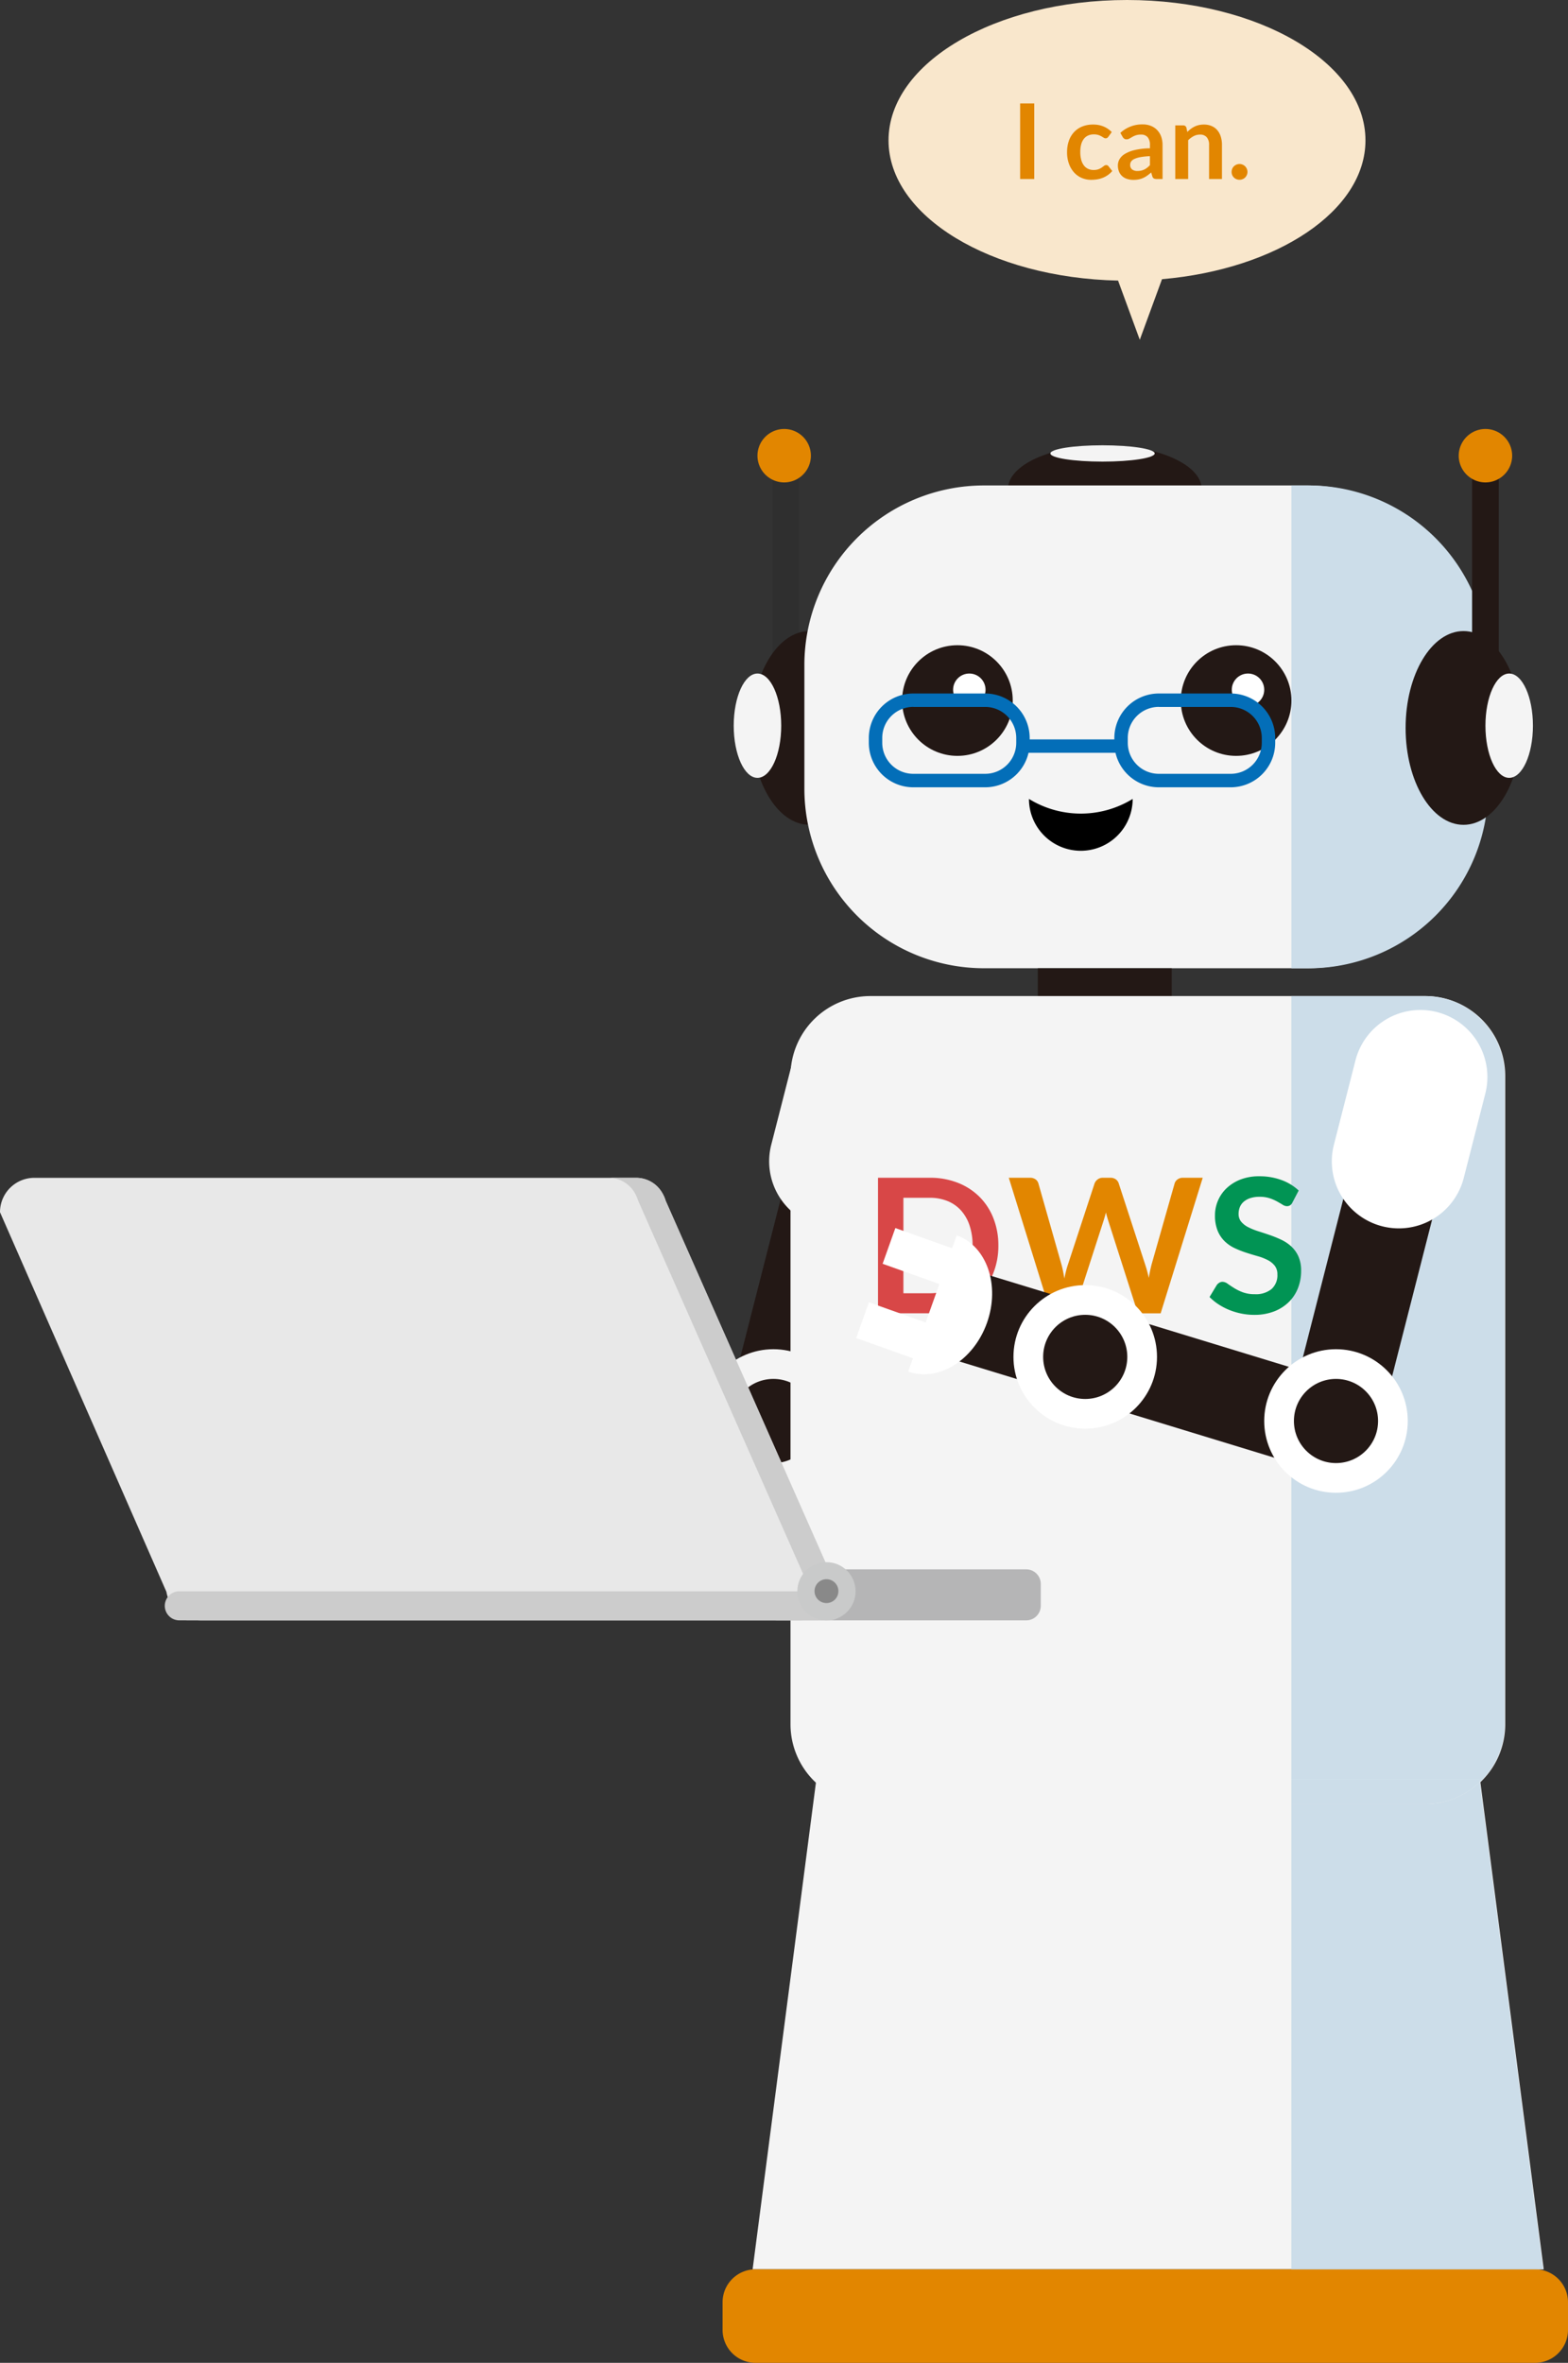 <svg xmlns="http://www.w3.org/2000/svg" width="240" height="361.606" viewBox="0 0 240 361.606">
  <rect x="0" y="0" width="240" height="361.606" fill="#333333" stroke="none"/>
  <g id="グループ_3513" data-name="グループ 3513" transform="translate(-1025 -6167)">
    <path id="合体_22" data-name="合体 22" d="M35.132,42.942C15.607,42.518,0,33.071,0,21.478,0,9.616,16.342,0,36.5,0S73,9.616,73,21.478C73,32.268,59.476,41.2,41.858,42.727L38.456,52Z" transform="translate(1161 6167)" fill="#f9e7cc"/>
    <path id="パス_6090" data-name="パス 6090" d="M3.592,0H1.432V-11.568h2.16ZM14.936-6.472a.985.985,0,0,1-.172.176.4.4,0,0,1-.244.064.543.543,0,0,1-.3-.092q-.144-.092-.344-.208A2.572,2.572,0,0,0,13.4-6.74a2.187,2.187,0,0,0-.684-.092,2.087,2.087,0,0,0-.912.188,1.729,1.729,0,0,0-.652.54,2.433,2.433,0,0,0-.388.852A4.575,4.575,0,0,0,10.64-4.12a4.438,4.438,0,0,0,.14,1.168,2.5,2.5,0,0,0,.4.86,1.738,1.738,0,0,0,.64.528,1.94,1.94,0,0,0,.848.18,2.1,2.1,0,0,0,.764-.116,2.411,2.411,0,0,0,.492-.256q.2-.14.348-.256a.525.525,0,0,1,.332-.116.4.4,0,0,1,.36.184l.568.72a3.572,3.572,0,0,1-.712.644,3.849,3.849,0,0,1-.8.416,4.041,4.041,0,0,1-.852.22A6.052,6.052,0,0,1,12.3.12a3.64,3.64,0,0,1-1.432-.284A3.343,3.343,0,0,1,9.7-.992a3.99,3.99,0,0,1-.792-1.332,5.146,5.146,0,0,1-.292-1.8A5.22,5.22,0,0,1,8.876-5.8,3.8,3.8,0,0,1,9.64-7.132a3.5,3.5,0,0,1,1.248-.884,4.3,4.3,0,0,1,1.712-.32,4.072,4.072,0,0,1,1.612.3,3.939,3.939,0,0,1,1.244.848ZM23.232,0h-.888a.956.956,0,0,1-.44-.084.541.541,0,0,1-.24-.34l-.176-.584a6.777,6.777,0,0,1-.612.492,3.716,3.716,0,0,1-.62.356,3.162,3.162,0,0,1-.68.216,4.091,4.091,0,0,1-.8.072,3.152,3.152,0,0,1-.96-.14,2.07,2.07,0,0,1-.756-.42,1.907,1.907,0,0,1-.492-.7,2.469,2.469,0,0,1-.176-.968,1.909,1.909,0,0,1,.244-.916,2.3,2.3,0,0,1,.812-.816,5.193,5.193,0,0,1,1.512-.6A10.687,10.687,0,0,1,21.3-4.7v-.48a1.811,1.811,0,0,0-.348-1.22,1.275,1.275,0,0,0-1.012-.4,2.449,2.449,0,0,0-.8.112,3.1,3.1,0,0,0-.556.252q-.236.14-.436.252a.885.885,0,0,1-.44.112.572.572,0,0,1-.344-.1.819.819,0,0,1-.232-.256l-.36-.632a4.881,4.881,0,0,1,3.416-1.3,3.3,3.3,0,0,1,1.284.236,2.729,2.729,0,0,1,.956.656,2.807,2.807,0,0,1,.6,1,3.858,3.858,0,0,1,.2,1.28Zm-3.84-1.232a2.622,2.622,0,0,0,.56-.056,2.122,2.122,0,0,0,.484-.168,2.573,2.573,0,0,0,.44-.276A4,4,0,0,0,21.3-2.12V-3.5a10.82,10.82,0,0,0-1.444.148,3.838,3.838,0,0,0-.932.276,1.2,1.2,0,0,0-.5.392.868.868,0,0,0-.148.488.858.858,0,0,0,.308.744A1.335,1.335,0,0,0,19.392-1.232ZM25.176,0V-8.208h1.208a.485.485,0,0,1,.5.36l.136.648a4.5,4.5,0,0,1,.524-.464,3.659,3.659,0,0,1,.584-.36,2.975,2.975,0,0,1,.66-.232,3.465,3.465,0,0,1,.768-.08,2.943,2.943,0,0,1,1.192.228,2.355,2.355,0,0,1,.868.64,2.813,2.813,0,0,1,.528.984,4.182,4.182,0,0,1,.18,1.26V0H30.352V-5.224A1.753,1.753,0,0,0,30-6.388,1.29,1.29,0,0,0,28.96-6.8a2.058,2.058,0,0,0-.96.232,3.44,3.44,0,0,0-.848.632V0ZM33.8-1.088a1.23,1.23,0,0,1,.092-.472,1.128,1.128,0,0,1,.256-.384,1.26,1.26,0,0,1,.388-.256,1.206,1.206,0,0,1,.48-.1,1.186,1.186,0,0,1,.472.1,1.211,1.211,0,0,1,.384.256,1.211,1.211,0,0,1,.256.384,1.186,1.186,0,0,1,.1.472,1.177,1.177,0,0,1-.1.476,1.223,1.223,0,0,1-.256.38,1.158,1.158,0,0,1-.384.252,1.23,1.23,0,0,1-.472.092,1.251,1.251,0,0,1-.48-.092,1.2,1.2,0,0,1-.388-.252,1.137,1.137,0,0,1-.256-.38A1.221,1.221,0,0,1,33.8-1.088Z" transform="translate(1179.711 6194.398)" fill="#e28600"/>
    <g id="グループ_316" data-name="グループ 316" transform="translate(1021 6232.65)">
      <rect id="長方形_509" data-name="長方形 509" width="13.952" height="37.523" transform="translate(123.844 116.48) rotate(14.324)" fill="#231815"/>
      <rect id="長方形_510" data-name="長方形 510" width="13.952" height="62.277" transform="translate(124.492 146.373) rotate(106.989)" fill="#231815"/>
      <path id="パス_3730" data-name="パス 3730" d="M173.146,154.191h0a10.258,10.258,0,0,1-7.4-12.476l3.3-12.909a10.258,10.258,0,0,1,12.476-7.4h0a10.258,10.258,0,0,1,7.4,12.476l-3.3,12.909A10.253,10.253,0,0,1,173.146,154.191Z" transform="translate(-43.698 -32.171)" fill="#f4f4f4"/>
      <path id="パス_3731" data-name="パス 3731" d="M89.187,181.451c2.056-5.757-.022-11.756-4.626-13.4L77.13,188.9C81.734,190.542,87.139,187.208,89.187,181.451Z" transform="translate(-20.239 -44.65)" fill="#fff"/>
      <rect id="長方形_511" data-name="長方形 511" width="5.808" height="11.587" transform="translate(65.847 126.173) rotate(109.62)" fill="#fff"/>
      <rect id="長方形_512" data-name="長方形 512" width="5.808" height="11.587" transform="translate(61.799 137.543) rotate(109.62)" fill="#fff"/>
      <ellipse id="楕円形_138" data-name="楕円形 138" cx="10.985" cy="10.985" rx="10.985" ry="10.985" transform="translate(111.391 140.833)" fill="#f4f4f4"/>
      <ellipse id="楕円形_139" data-name="楕円形 139" cx="6.44" cy="6.44" rx="6.44" ry="6.44" transform="translate(115.936 145.379)" fill="#231815"/>
      <ellipse id="楕円形_140" data-name="楕円形 140" cx="10.985" cy="10.985" rx="10.985" ry="10.985" transform="translate(73.001 131.023)" fill="#fff"/>
      <ellipse id="楕円形_141" data-name="楕円形 141" cx="6.44" cy="6.44" rx="6.44" ry="6.44" transform="translate(77.547 135.568)" fill="#231815"/>
      <ellipse id="楕円形_142" data-name="楕円形 142" cx="14.826" cy="6.697" rx="14.826" ry="6.697" transform="translate(158.277 2.504)" fill="#231815"/>
      <ellipse id="楕円形_143" data-name="楕円形 143" cx="7.982" cy="1.248" rx="7.982" ry="1.248" transform="translate(164.775 2.497)" fill="#f4f4f4"/>
      <rect id="長方形_513" data-name="長方形 513" width="4.083" height="35.82" transform="translate(122.207 4.09)" fill="#2f2f2f"/>
      <ellipse id="楕円形_144" data-name="楕円形 144" cx="8.863" cy="14.826" rx="8.863" ry="14.826" transform="translate(119.035 30.929)" fill="#231815"/>
      <path id="パス_3732" data-name="パス 3732" d="M200.255,11.77H249.63a27.487,27.487,0,0,1,27.485,27.485V58.171A27.487,27.487,0,0,1,249.63,85.656H200.255A27.487,27.487,0,0,1,172.77,58.171V39.255A27.487,27.487,0,0,1,200.255,11.77Z" transform="translate(-45.65 -3.127)" fill="#f4f4f4"/>
      <ellipse id="楕円形_145" data-name="楕円形 145" cx="3.635" cy="7.982" rx="3.635" ry="7.982" transform="translate(116.304 37.427)" fill="#f4f4f4"/>
      <rect id="長方形_514" data-name="長方形 514" width="20.509" height="4.259" transform="translate(162.844 82.536)" fill="#231815"/>
      <path id="パス_3733" data-name="パス 3733" d="M267.048,241.855H182.1a12.227,12.227,0,0,1-12.226-12.226V130.416A12.227,12.227,0,0,1,182.1,118.19h84.945a12.227,12.227,0,0,1,12.226,12.226v99.213A12.22,12.22,0,0,1,267.048,241.855Z" transform="translate(-44.879 -31.402)" fill="#f4f4f4"/>
      <path id="パス_3734" data-name="パス 3734" d="M273.309,281.39H171.739L161.98,356.4H283.068Z" transform="translate(-42.783 -74.763)" fill="#f4f4f4"/>
      <path id="パス_3735" data-name="パス 3735" d="M280.083,397.862H160.757a5.036,5.036,0,0,1-5.037-5.037v-4.237a5.036,5.036,0,0,1,5.037-5.037H280.083a5.036,5.036,0,0,1,5.037,5.037v4.237A5.045,5.045,0,0,1,280.083,397.862Z" transform="translate(-41.12 -101.906)" fill="#e28600"/>
      <ellipse id="楕円形_146" data-name="楕円形 146" cx="8.467" cy="8.467" rx="8.467" ry="8.467" transform="translate(142.078 33.095)" fill="#231815"/>
      <ellipse id="楕円形_147" data-name="楕円形 147" cx="2.482" cy="2.482" rx="2.482" ry="2.482" transform="translate(149.884 37.427)" fill="#fff"/>
      <ellipse id="楕円形_148" data-name="楕円形 148" cx="8.467" cy="8.467" rx="8.467" ry="8.467" transform="translate(184.734 33.095)" fill="#231815"/>
      <ellipse id="楕円形_149" data-name="楕円形 149" cx="2.482" cy="2.482" rx="2.482" ry="2.482" transform="translate(192.54 37.427)" fill="#fff"/>
      <path id="パス_3736" data-name="パス 3736" d="M219.58,77.1a7.938,7.938,0,0,0,15.876,0,15.144,15.144,0,0,1-15.876,0Z" transform="translate(-58.087 -20.485)"/>
      <path id="パス_3737" data-name="パス 3737" d="M167.08,0h0a4.1,4.1,0,0,1,4.09,4.09h0a4.1,4.1,0,0,1-4.09,4.09h0a4.1,4.1,0,0,1-4.09-4.09h0A4.1,4.1,0,0,1,167.08,0Z" transform="translate(-43.052)" fill="#e28600"/>
      <path id="パス_3738" data-name="パス 3738" d="M276.919,11.77H274.29V85.664h2.629A27.487,27.487,0,0,0,304.4,58.178V39.255A27.487,27.487,0,0,0,276.919,11.77Z" transform="translate(-72.623 -3.127)" fill="#ccdde9"/>
      <path id="パス_3739" data-name="パス 3739" d="M303.072,238.029l.059.455a12.158,12.158,0,0,0,3.8-8.848v-99.22a12.227,12.227,0,0,0-12.226-12.226H274.28V238.022h28.792Z" transform="translate(-72.62 -31.402)" fill="#ccdde9"/>
      <path id="パス_3740" data-name="パス 3740" d="M274.28,285.378v71.184h38.544L303.124,282a12.192,12.192,0,0,1-8.423,3.378Z" transform="translate(-72.62 -74.925)" fill="#ccdde9"/>
      <path id="パス_3741" data-name="パス 3741" d="M274.28,281.387v3.826h20.428a12.192,12.192,0,0,0,8.422-3.378l-.059-.455H274.28Z" transform="translate(-72.62 -74.76)" fill="#ccdde9"/>
      <rect id="長方形_515" data-name="長方形 515" width="4.083" height="35.82" transform="translate(229.321 4.09)" fill="#231815"/>
      <ellipse id="楕円形_150" data-name="楕円形 150" cx="8.863" cy="14.826" rx="8.863" ry="14.826" transform="translate(219.144 30.929)" fill="#231815"/>
      <ellipse id="楕円形_151" data-name="楕円形 151" cx="3.635" cy="7.982" rx="3.635" ry="7.982" transform="translate(231.363 37.427)" fill="#f4f4f4"/>
      <path id="パス_3742" data-name="パス 3742" d="M313.25,0h0a4.1,4.1,0,0,1,4.09,4.09h0a4.1,4.1,0,0,1-4.09,4.09h0a4.1,4.1,0,0,1-4.09-4.09h0A4.105,4.105,0,0,1,313.25,0Z" transform="translate(-81.887)" fill="#e28600"/>
      <path id="パス_3743" data-name="パス 3743" d="M204.014,69.486H193.007a6.816,6.816,0,0,1-6.807-6.807v-.742a6.816,6.816,0,0,1,6.807-6.807h11.007a6.816,6.816,0,0,1,6.807,6.807v.742A6.816,6.816,0,0,1,204.014,69.486ZM193.007,57.179a4.754,4.754,0,0,0-4.751,4.751v.742a4.754,4.754,0,0,0,4.751,4.751h11.007a4.754,4.754,0,0,0,4.751-4.751v-.734a4.754,4.754,0,0,0-4.751-4.751H193.007Z" transform="translate(-49.218 -14.648)" fill="#036eb8"/>
      <path id="パス_3744" data-name="パス 3744" d="M255.194,69.486H244.187a6.816,6.816,0,0,1-6.807-6.807v-.742a6.816,6.816,0,0,1,6.807-6.807h11.007A6.816,6.816,0,0,1,262,61.937v.742A6.816,6.816,0,0,1,255.194,69.486ZM244.187,57.179a4.754,4.754,0,0,0-4.751,4.751v.742a4.754,4.754,0,0,0,4.751,4.751h11.007a4.754,4.754,0,0,0,4.751-4.751v-.734a4.754,4.754,0,0,0-4.751-4.751H244.187Z" transform="translate(-62.816 -14.648)" fill="#036eb8"/>
      <rect id="長方形_516" data-name="長方形 516" width="15.017" height="2.049" transform="translate(160.575 47.51)" fill="#036eb8"/>
      <path id="パス_3745" data-name="パス 3745" d="M166.644,231.446H38.235a2.228,2.228,0,0,1-2.225-2.225v-3.356a2.228,2.228,0,0,1,2.225-2.225H166.644a2.228,2.228,0,0,1,2.225,2.225v3.356A2.228,2.228,0,0,1,166.644,231.446Z" transform="translate(-5.568 -49.116)" fill="#b5b5b6"/>
      <path id="パス_3746" data-name="パス 3746" d="M101.885,145.543a5.234,5.234,0,0,0-.558-1.256h0A4.6,4.6,0,0,0,97.3,142.04H5.258A5.257,5.257,0,0,0,0,147.3l25.473,58.1a5.25,5.25,0,0,0,5.177,4.369H122.7a5.257,5.257,0,0,0,5.258-5.258Z" transform="translate(4 -27.435)" fill="#e8e8e8"/>
      <path id="パス_3747" data-name="パス 3747" d="M135.57,145.543a5.234,5.234,0,0,0-.558-1.256h0a4.6,4.6,0,0,0-4.024-2.247H126.78a4.594,4.594,0,0,1,4.024,2.247h0a5.537,5.537,0,0,1,.558,1.256l26.068,58.965a5.257,5.257,0,0,1-5.258,5.258h4.208a5.257,5.257,0,0,0,5.258-5.258Z" transform="translate(-29.684 -27.435)" fill="#ccc"/>
      <path id="パス_3748" data-name="パス 3748" d="M136.074,232.66h-99.5a2.228,2.228,0,0,1-2.225-2.225h0a2.228,2.228,0,0,1,2.225-2.225h99.506a2.228,2.228,0,0,1,2.225,2.225h0A2.234,2.234,0,0,1,136.074,232.66Z" transform="translate(-5.126 -50.33)" fill="#ccc"/>
      <ellipse id="楕円形_152" data-name="楕円形 152" cx="4.457" cy="4.457" rx="4.457" ry="4.457" transform="translate(126.042 173.423)" fill="#c9caca"/>
      <ellipse id="楕円形_153" data-name="楕円形 153" cx="1.828" cy="1.828" rx="1.828" ry="1.828" transform="translate(128.671 176.029)" fill="#898989"/>
      <g id="グループ_3514" data-name="グループ 3514" transform="translate(-1542 -2037.65)">
        <path id="パス_6059" data-name="パス 6059" d="M19.662-1.918a11.218,11.218,0,0,1-.76,4.189,9.623,9.623,0,0,1-2.138,3.285A9.564,9.564,0,0,1,13.45,7.694a11.645,11.645,0,0,1-4.29.76H1.241V-12.291H9.16a11.549,11.549,0,0,1,4.29.768,9.7,9.7,0,0,1,3.314,2.138A9.547,9.547,0,0,1,18.9-6.108,11.218,11.218,0,0,1,19.662-1.918Zm-3.945,0a9.521,9.521,0,0,0-.459-3.063,6.49,6.49,0,0,0-1.306-2.3,5.629,5.629,0,0,0-2.059-1.442,7.083,7.083,0,0,0-2.733-.5H5.129V5.384H9.16a7.083,7.083,0,0,0,2.733-.5A5.629,5.629,0,0,0,13.952,3.44a6.49,6.49,0,0,0,1.306-2.3A9.521,9.521,0,0,0,15.717-1.918Z" transform="translate(1679.147 2164.534)" fill="#d84747"/>
        <path id="パス_6058" data-name="パス 6058" d="M.1-12.291H3.344a1.425,1.425,0,0,1,.839.237,1.14,1.14,0,0,1,.452.638L8.165.994q.129.459.237,1T8.61,3.132q.115-.6.251-1.141t.294-1l4.074-12.41a1.358,1.358,0,0,1,.452-.6,1.27,1.27,0,0,1,.825-.273H15.64a1.392,1.392,0,0,1,.832.237,1.224,1.224,0,0,1,.459.638L20.977.994a16.453,16.453,0,0,1,.545,2.037q.1-.56.208-1.076t.222-.961l3.529-12.41a1.157,1.157,0,0,1,.445-.617,1.347,1.347,0,0,1,.832-.258h3.027L23.344,8.455H19.858L15.324-5.72q-.086-.273-.179-.588t-.179-.674q-.086.359-.179.674t-.179.588L10.03,8.455H6.544Z" transform="translate(1700.306 2164.534)" fill="#e28600"/>
        <path id="パス_6057" data-name="パス 6057" d="M13-8.424a1.064,1.064,0,0,1-.366.445.92.92,0,0,1-.495.129,1.258,1.258,0,0,1-.646-.222q-.359-.222-.846-.495a6.912,6.912,0,0,0-1.141-.495,4.794,4.794,0,0,0-1.542-.222,4.534,4.534,0,0,0-1.4.194,2.961,2.961,0,0,0-1,.538,2.15,2.15,0,0,0-.61.825,2.708,2.708,0,0,0-.2,1.054,1.834,1.834,0,0,0,.409,1.219,3.414,3.414,0,0,0,1.083.832,10.052,10.052,0,0,0,1.535.617q.861.273,1.757.581a16.925,16.925,0,0,1,1.757.717,6.091,6.091,0,0,1,1.535,1.033A4.682,4.682,0,0,1,13.914-.146a5.306,5.306,0,0,1,.409,2.2,7.152,7.152,0,0,1-.481,2.633,6.074,6.074,0,0,1-1.406,2.138,6.622,6.622,0,0,1-2.26,1.435,8.319,8.319,0,0,1-3.056.524A9.854,9.854,0,0,1,5.17,8.584a10.271,10.271,0,0,1-1.844-.552,9.626,9.626,0,0,1-1.65-.861A8.119,8.119,0,0,1,.306,6.052L1.425,4.2a1.428,1.428,0,0,1,.38-.337A.928.928,0,0,1,2.3,3.728a1.369,1.369,0,0,1,.775.294q.416.294.983.653a7.541,7.541,0,0,0,1.334.653,5.158,5.158,0,0,0,1.844.294,3.784,3.784,0,0,0,2.554-.782,2.808,2.808,0,0,0,.9-2.245,2.085,2.085,0,0,0-.409-1.334A3.3,3.3,0,0,0,9.2.392,8.087,8.087,0,0,0,7.666-.2q-.861-.244-1.75-.531a15.093,15.093,0,0,1-1.75-.689A5.67,5.67,0,0,1,2.63-2.47,4.765,4.765,0,0,1,1.547-4.084a6.151,6.151,0,0,1-.409-2.389A5.654,5.654,0,0,1,1.59-8.682a5.656,5.656,0,0,1,1.32-1.908A6.515,6.515,0,0,1,5.04-11.925a7.756,7.756,0,0,1,2.884-.5,9.677,9.677,0,0,1,3.386.574,7.644,7.644,0,0,1,2.64,1.607Z" transform="translate(1730.828 2164.441)" fill="#019454"/>
      </g>
      <g id="グループ_315" data-name="グループ 315" transform="translate(135.047 88.912)">
        <rect id="長方形_504" data-name="長方形 504" width="13.952" height="37.523" transform="translate(74.908 27.569) rotate(14.324)" fill="#231815"/>
        <rect id="長方形_505" data-name="長方形 505" width="13.952" height="62.277" transform="translate(75.557 57.466) rotate(106.989)" fill="#231815"/>
        <path id="パス_3722" data-name="パス 3722" d="M290.426,154.191h0a10.258,10.258,0,0,1-7.4-12.476l3.3-12.909a10.258,10.258,0,0,1,12.476-7.4h0a10.258,10.258,0,0,1,7.4,12.476l-3.3,12.909A10.256,10.256,0,0,1,290.426,154.191Z" transform="translate(-209.905 -121.082)" fill="#fff"/>
        <path id="パス_3723" data-name="パス 3723" d="M206.467,181.451c2.049-5.757-.022-11.756-4.626-13.4L194.41,188.9C199.014,190.542,204.411,187.208,206.467,181.451Z" transform="translate(-186.447 -133.561)" fill="#fff"/>
        <rect id="長方形_506" data-name="長方形 506" width="5.808" height="11.587" transform="translate(16.911 37.268) rotate(109.62)" fill="#fff"/>
        <rect id="長方形_507" data-name="長方形 507" width="5.808" height="11.587" transform="translate(12.866 48.632) rotate(109.62)" fill="#fff"/>
        <ellipse id="楕円形_132" data-name="楕円形 132" cx="10.985" cy="10.985" rx="10.985" ry="10.985" transform="translate(62.456 51.921)" fill="#fff"/>
        <ellipse id="楕円形_133" data-name="楕円形 133" cx="6.44" cy="6.44" rx="6.44" ry="6.44" transform="translate(67.002 56.467)" fill="#231815"/>
        <ellipse id="楕円形_134" data-name="楕円形 134" cx="10.985" cy="10.985" rx="10.985" ry="10.985" transform="translate(24.074 42.111)" fill="#fff"/>
        <ellipse id="楕円形_135" data-name="楕円形 135" cx="6.44" cy="6.44" rx="6.44" ry="6.44" transform="translate(28.619 46.656)" fill="#231815"/>
      </g>
    </g>
  </g>
</svg>
